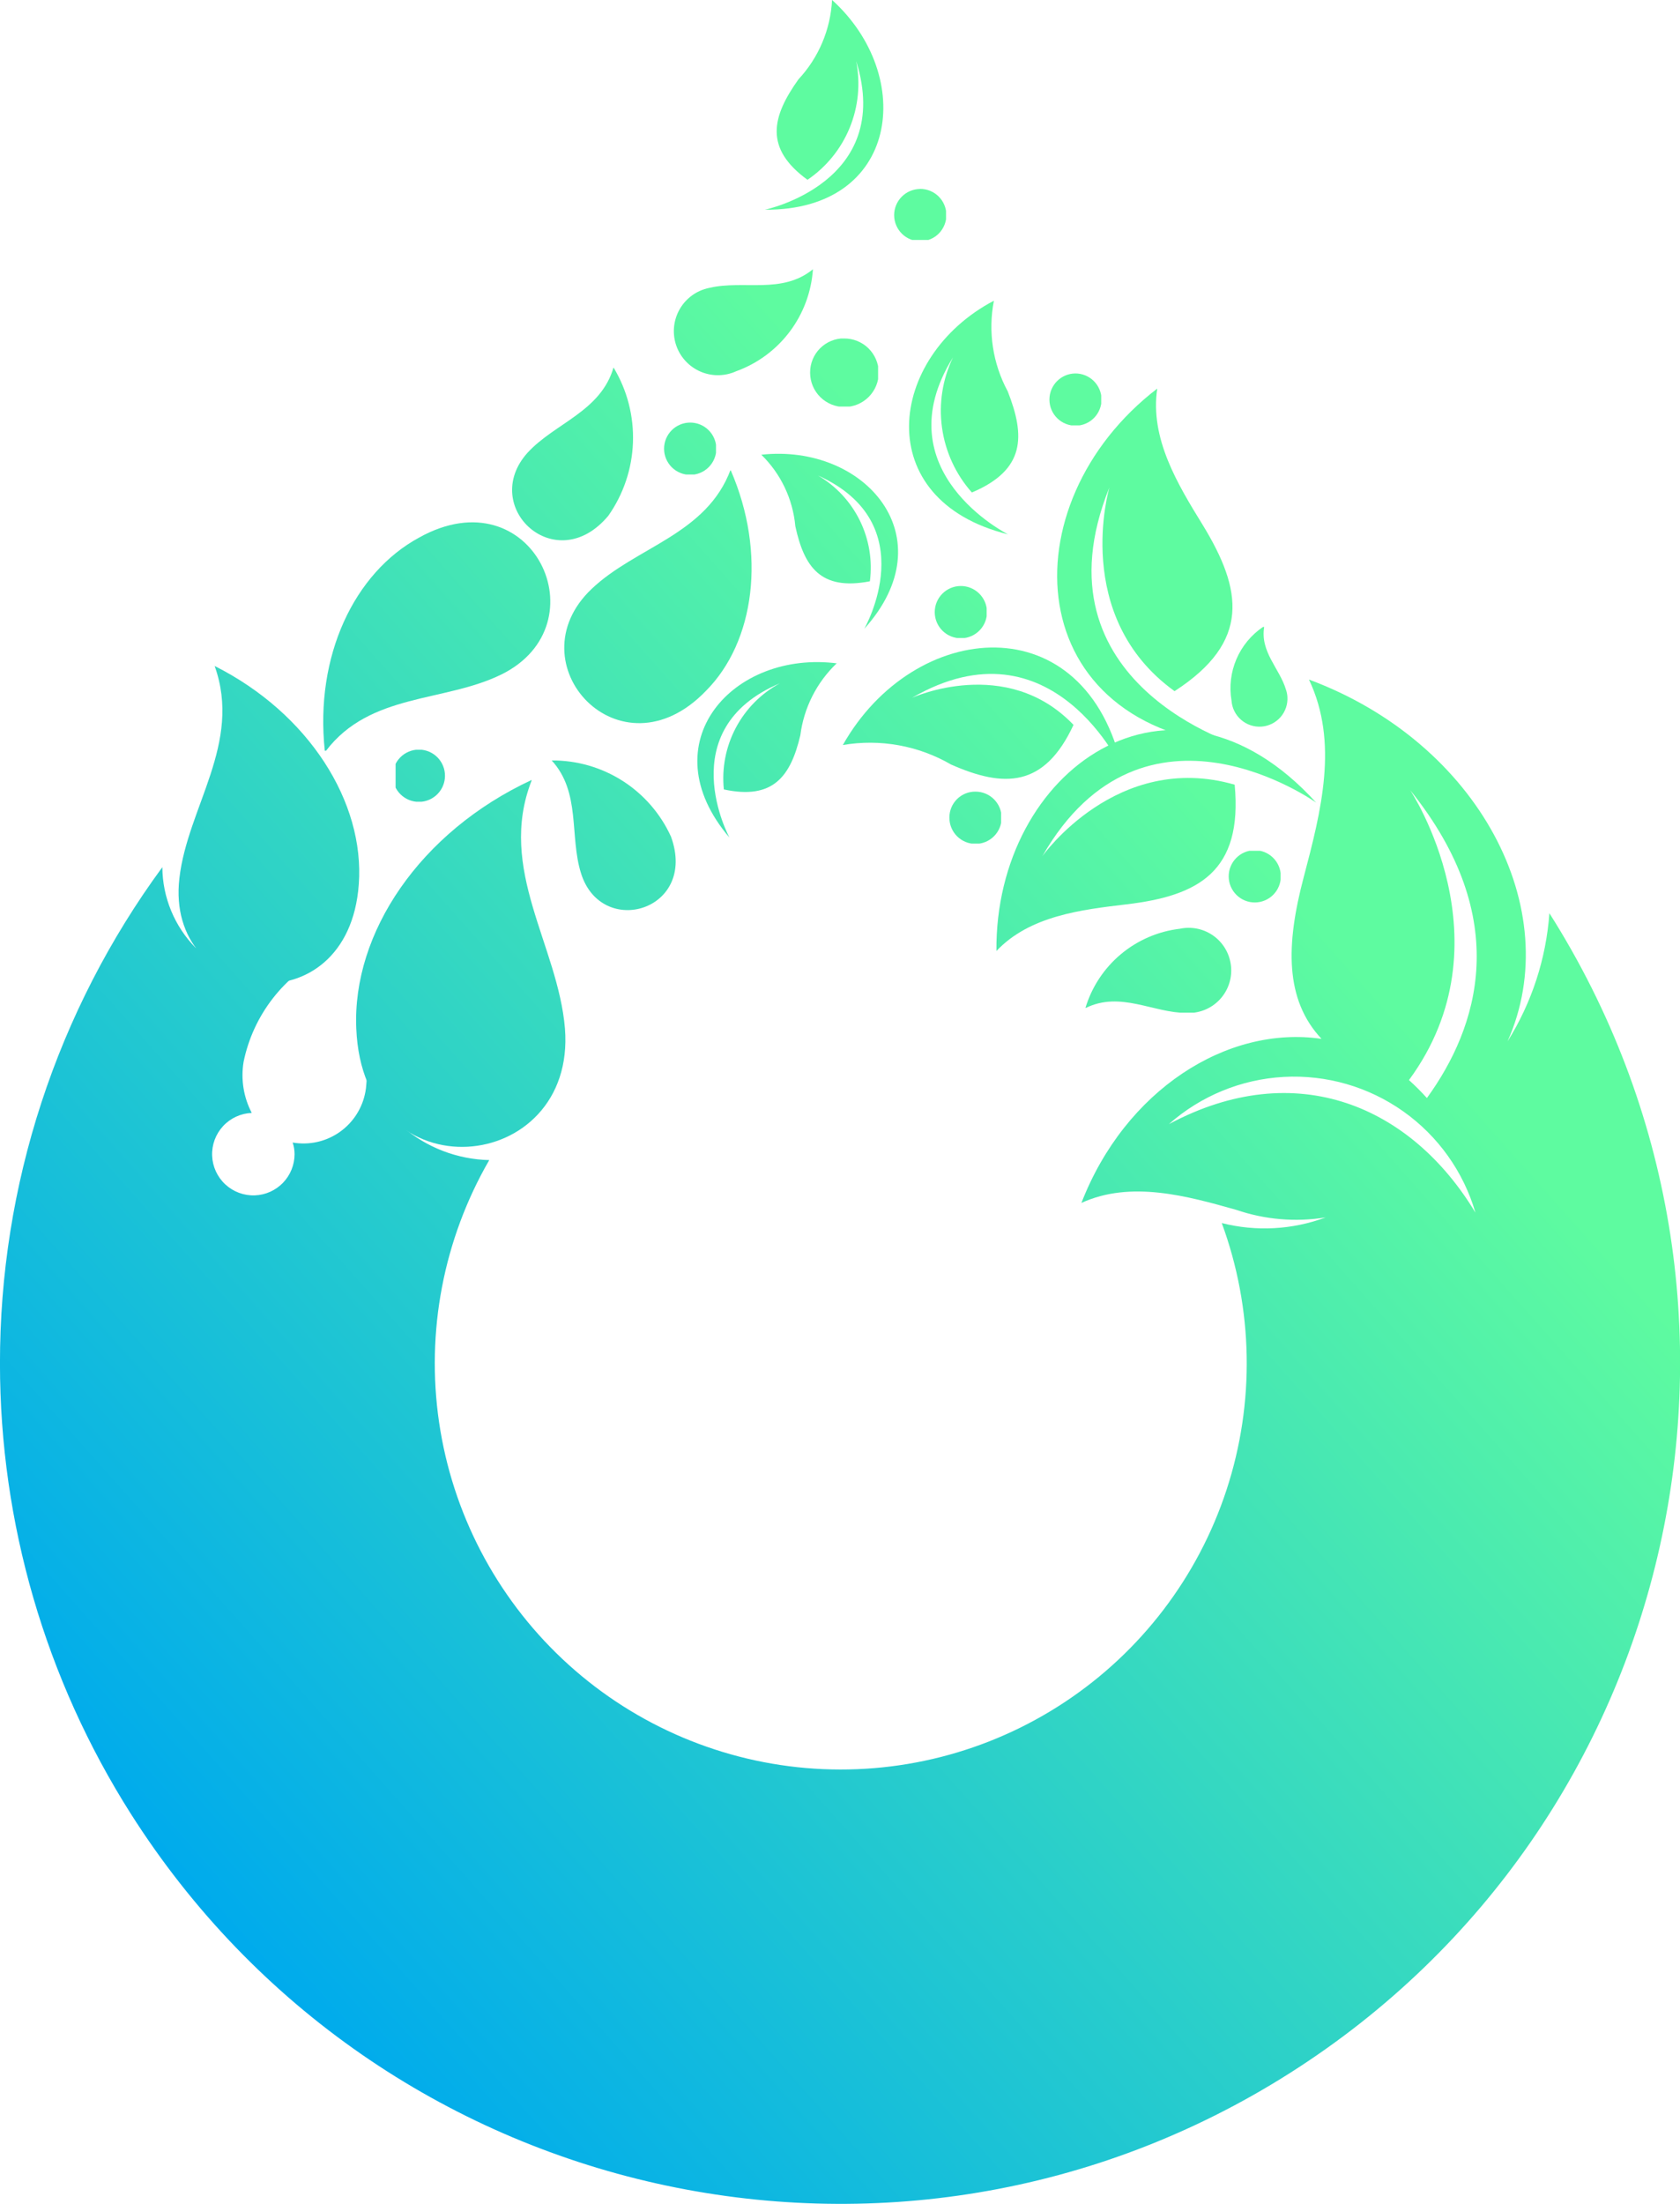 <?xml version="1.0" encoding="UTF-8"?> <svg xmlns="http://www.w3.org/2000/svg" xmlns:xlink="http://www.w3.org/1999/xlink" id="Layer_1" data-name="Layer 1" viewBox="0 0 499.97 655.63"> <defs> <style>.cls-1{fill:none;}.cls-2{clip-path:url(#clip-path);}.cls-3{fill:url(#linear-gradient);}.cls-4{clip-path:url(#clip-path-2);}.cls-5{fill:url(#linear-gradient-2);}.cls-6{clip-path:url(#clip-path-3);}.cls-7{fill:url(#linear-gradient-3);}.cls-8{clip-path:url(#clip-path-4);}.cls-9{fill:url(#linear-gradient-4);}.cls-10{clip-path:url(#clip-path-5);}.cls-11{fill:url(#linear-gradient-5);}.cls-12{clip-path:url(#clip-path-6);}.cls-13{fill:url(#linear-gradient-6);}.cls-14{clip-path:url(#clip-path-7);}.cls-15{fill:url(#linear-gradient-7);}.cls-16{clip-path:url(#clip-path-8);}.cls-17{fill:url(#linear-gradient-8);}.cls-18{clip-path:url(#clip-path-9);}.cls-19{fill:url(#linear-gradient-9);}.cls-20{clip-path:url(#clip-path-10);}.cls-21{fill:url(#linear-gradient-10);}.cls-22{clip-path:url(#clip-path-11);}.cls-23{fill:url(#linear-gradient-11);}.cls-24{clip-path:url(#clip-path-12);}.cls-25{fill:url(#linear-gradient-12);}.cls-26{clip-path:url(#clip-path-13);}.cls-27{fill:url(#linear-gradient-13);}.cls-28{clip-path:url(#clip-path-14);}.cls-29{fill:url(#linear-gradient-14);}.cls-30{clip-path:url(#clip-path-15);}.cls-31{fill:url(#linear-gradient-15);}.cls-32{clip-path:url(#clip-path-16);}.cls-33{fill:url(#linear-gradient-16);}.cls-34{clip-path:url(#clip-path-17);}.cls-35{fill:url(#linear-gradient-17);}.cls-36{clip-path:url(#clip-path-18);}.cls-37{fill:url(#linear-gradient-18);}.cls-38{clip-path:url(#clip-path-19);}.cls-39{fill:url(#linear-gradient-19);}.cls-40{clip-path:url(#clip-path-20);}.cls-41{fill:url(#linear-gradient-20);}.cls-42{clip-path:url(#clip-path-21);}.cls-43{fill:url(#linear-gradient-21);}.cls-44{clip-path:url(#clip-path-22);}.cls-45{fill:url(#linear-gradient-22);}.cls-46{clip-path:url(#clip-path-23);}.cls-47{fill:url(#linear-gradient-23);}.cls-48{clip-path:url(#clip-path-24);}.cls-49{fill:url(#linear-gradient-24);}.cls-50{clip-path:url(#clip-path-25);}.cls-51{fill:url(#linear-gradient-25);}</style> <clipPath id="clip-path" transform="translate(223.31 292.76)"> <path class="cls-1" d="M124.55,41.61c38-20.32,72.22-5.24,91.23,26.32a56.21,56.21,0,0,0-91.23-26.32M196,28.5a72.71,72.71,0,0,1,5.34,5.34c15.17-20.89,25.85-53.3-5-91.6C196.39-57.76,226.27-12.62,196,28.5Zm-11.24,50a7.78,7.78,0,1,1-7.68,7.87v-.19A7.77,7.77,0,0,1,184.78,78.51ZM-172.73,3a12.37,12.37,0,0,1,12.46,12.27,12.37,12.37,0,0,1-12.27,12.46A12.36,12.36,0,0,1-185,15.48v-.19A12.36,12.36,0,0,1-172.73,3ZM237.79-21.14c73.94,116.59,39.36,271.05-77.24,345s-271,39.35-345-77.24a250,250,0,0,1-38.87-133.72A249,249,0,0,1-175-34.82a34.56,34.56,0,0,0,9.93,24A33.89,33.89,0,0,0-150.91-34l25,25.1a45.69,45.69,0,0,0-24.91,32,24.23,24.23,0,0,0,2.43,15.17,12.27,12.27,0,0,0-11.79,12.73,12.27,12.27,0,0,0,12.73,11.79,12.27,12.27,0,0,0,11.8-12.25,11,11,0,0,0-.56-3.46,18.73,18.73,0,0,0,21.67-15.23,17,17,0,0,0,.24-2c1-9.36-2.15-19.57-1.87-29.31l29,29c-5.15,3.84-11,8.34-16.39,12.83a41.1,41.1,0,0,0,25.85,9.93,120.82,120.82,0,1,0,218,18.73,52,52,0,0,0,30.91-1.68h0a55,55,0,0,1-26.6-2.25c-14.61-4.12-31.38-8.8-46.08-2.06,13-33.53,43.36-52.92,71.46-48.8-11-11.71-10.58-28.1-5.34-47.95s10.49-40.18,1.6-58.92c50.48,18.74,76.61,68.38,59.1,107.62h0A83,83,0,0,0,237.79-21.14Z"></path> </clipPath> <linearGradient id="linear-gradient" x1="-147.14" y1="-218.59" x2="182.83" y2="74.76" gradientTransform="matrix(1, 0, 0, -1, 223.31, 364.76)" gradientUnits="userSpaceOnUse"> <stop offset="0" stop-color="#00abec"></stop> <stop offset="1" stop-color="#5efba0"></stop> </linearGradient> <clipPath id="clip-path-2" transform="translate(223.31 292.76)"> <path class="cls-1" d="M152.56-106.28a22,22,0,0,0-9.37,21.92,8.34,8.34,0,0,0,8.9,7.73,8.34,8.34,0,0,0,7.73-8.9,8,8,0,0,0-.43-2.11c-1.87-6.28-7.77-11.24-6.46-18.73"></path> </clipPath> <linearGradient id="linear-gradient-2" x1="-203.64" y1="-155.06" x2="126.33" y2="138.29" xlink:href="#linear-gradient"></linearGradient> <clipPath id="clip-path-3" transform="translate(223.31 292.76)"> <path class="cls-1" d="M73.23-9.9c-.47-54,52.17-91.42,95.16-44.12,0,0-51.24-36.71-81.49,15.92,0,0,22.2-31.37,57.23-21.26,2.43,25.85-10.77,33.07-32.22,35.59-13.4,1.6-28.76,3.38-38.68,13.87"></path> </clipPath> <linearGradient id="linear-gradient-3" x1="-200.85" y1="-158.13" x2="129.13" y2="135.21" xlink:href="#linear-gradient"></linearGradient> <clipPath id="clip-path-4" transform="translate(223.31 292.76)"> <path class="cls-1" d="M121.09-177.18C76.41-142.9,79.78-75.47,146.28-70.78c0,0-63.13-18.27-39.43-77,0,0-11.43,38.4,19.39,60.6,22.76-14.71,20.14-30.16,8.43-49.36-7.4-12-15.83-25.76-13.58-40.65"></path> </clipPath> <linearGradient id="linear-gradient-4" x1="-238.31" y1="-116.08" x2="91.66" y2="177.27" xlink:href="#linear-gradient"></linearGradient> <clipPath id="clip-path-5" transform="translate(223.31 292.76)"> <path class="cls-1" d="M99.73,7a33.43,33.43,0,0,1,28.1-23.51,12.64,12.64,0,0,1,15,9.79,12.64,12.64,0,0,1-9.8,15,12.21,12.21,0,0,1-3.19.25c-10,0-19.67-6.55-30-1.49"></path> </clipPath> <linearGradient id="linear-gradient-5" x1="-174.02" y1="-188.34" x2="155.95" y2="105.01" xlink:href="#linear-gradient"></linearGradient> <clipPath id="clip-path-6" transform="translate(223.31 292.76)"> <path class="cls-1" d="M150-39.87a7.77,7.77,0,0,1,7.87,7.67,7.77,7.77,0,0,1-7.68,7.87A7.77,7.77,0,0,1,142.35-32v-.09A7.77,7.77,0,0,1,150-39.87"></path> </clipPath> <linearGradient id="linear-gradient-6" x1="-176.08" y1="-186" x2="153.89" y2="107.35" xlink:href="#linear-gradient"></linearGradient> <clipPath id="clip-path-7" transform="translate(223.31 292.76)"> <path class="cls-1" d="M27.52-71.16c21.17-37.46,72.4-42.33,83.26,7.4,0,0-20.79-45.71-62.66-21.45,0,0,28.1-12.83,48.05,8.06-8.71,18.73-20.7,18.73-36.43,11.8a48.07,48.07,0,0,0-32.22-5.81"></path> </clipPath> <linearGradient id="linear-gradient-7" x1="-238.54" y1="-115.68" x2="91.44" y2="177.67" xlink:href="#linear-gradient"></linearGradient> <clipPath id="clip-path-8" transform="translate(223.31 292.76)"> <path class="cls-1" d="M72.48-203.32c-31.75,16.68-37,59.29,4.21,69.5,0,0-37.46-18.73-16.39-52.64a36.64,36.64,0,0,0,5.62,40.19C81.84-153,81.84-163,76.6-176.34a40.45,40.45,0,0,1-4.12-27"></path> </clipPath> <linearGradient id="linear-gradient-8" x1="-284.25" y1="-64.34" x2="45.72" y2="229.01" xlink:href="#linear-gradient"></linearGradient> <clipPath id="clip-path-9" transform="translate(223.31 292.76)"> <path class="cls-1" d="M67-57.3a7.78,7.78,0,0,1,7.78,7.78A7.77,7.77,0,0,1,67-41.75a7.77,7.77,0,0,1-7.77-7.77v-.1A7.68,7.68,0,0,1,67-57.3H67"></path> </clipPath> <linearGradient id="linear-gradient-9" x1="-221.52" y1="-134.84" x2="108.45" y2="158.51" xlink:href="#linear-gradient"></linearGradient> <clipPath id="clip-path-10" transform="translate(223.31 292.76)"> <path class="cls-1" d="M26-95.42c-31.19-4.12-56.2,23.7-32.22,51.8,0,0-17.51-32.13,15-45.9A32.15,32.15,0,0,0-7.89-57.95C6.82-54.77,12-61.89,14.87-74.06A35.83,35.83,0,0,1,25.65-95.42"></path> </clipPath> <linearGradient id="linear-gradient-10" x1="-262.97" y1="-88.23" x2="67" y2="205.12" xlink:href="#linear-gradient"></linearGradient> <clipPath id="clip-path-11" transform="translate(223.31 292.76)"> <path class="cls-1" d="M3.26-157.51c30.91-3.38,55.17,24.63,30.63,51.79,0,0,18.07-31.28-13.77-45.61a31.73,31.73,0,0,1,15.45,31.47C20.87-117,16-124.17,13.38-136.25A34,34,0,0,0,3.26-157.51"></path> </clipPath> <linearGradient id="linear-gradient-11" x1="-279.05" y1="-70.19" x2="50.93" y2="223.16" xlink:href="#linear-gradient"></linearGradient> <clipPath id="clip-path-12" transform="translate(223.31 292.76)"> <path class="cls-1" d="M24.33-292.76c25,22.66,19.86,62.66-20,62.38,0,0,38.5-8,27.16-44.21A34.57,34.57,0,0,1,17-239.28C4.1-248.65,6.35-258,14.31-269.16a37.41,37.41,0,0,0,10-23.6"></path> </clipPath> <linearGradient id="linear-gradient-12" x1="-344.5" y1="3.41" x2="-14.53" y2="296.76" xlink:href="#linear-gradient"></linearGradient> <clipPath id="clip-path-13" transform="translate(223.31 292.76)"> <path class="cls-1" d="M-65.11-60.76c-33.25,15.45-53.39,45.52-52.17,73.9,2,50.2,65.56,43.64,62.1,0-2.07-24.73-20.24-47.3-9.93-73.71"></path> </clipPath> <linearGradient id="linear-gradient-13" x1="-263.34" y1="-87.86" x2="66.63" y2="205.49" xlink:href="#linear-gradient"></linearGradient> <clipPath id="clip-path-14" transform="translate(223.31 292.76)"> <path class="cls-1" d="M-159.43-94.67c28.1,14.15,44.68,40.56,42.9,64.91-3.09,43.18-57.79,35.78-53.39-1.78,2.43-21.17,18.73-40.09,10.49-63.13"></path> </clipPath> <linearGradient id="linear-gradient-14" x1="-310.46" y1="-34.84" x2="19.51" y2="258.51" xlink:href="#linear-gradient"></linearGradient> <clipPath id="clip-path-15" transform="translate(223.31 292.76)"> <path class="cls-1" d="M-97.8-69.75a7.77,7.77,0,0,1,6.87,8.58A7.76,7.76,0,0,1-97.8-54.3a7.77,7.77,0,0,1-8.58-6.87,7.77,7.77,0,0,1,6.87-8.58,7,7,0,0,1,1.71,0"></path> </clipPath> <linearGradient id="linear-gradient-15" x1="-300.49" y1="-46.13" x2="29.48" y2="247.22" xlink:href="#linear-gradient"></linearGradient> <clipPath id="clip-path-16" transform="translate(223.31 292.76)"> <path class="cls-1" d="M-59.12-66.57A38.69,38.69,0,0,1-23.62-43.9c8,22-20.7,30.44-26.79,10.86-3.46-11.05,0-24-8.71-33.53"></path> </clipPath> <linearGradient id="linear-gradient-16" x1="-262.82" y1="-88.39" x2="67.15" y2="204.96" xlink:href="#linear-gradient"></linearGradient> <clipPath id="clip-path-17" transform="translate(223.31 292.76)"> <path class="cls-1" d="M-126.65-69.47c-3-28.1,8.71-52.92,28.1-63.41C-64.83-151.61-43.95-107-74.1-92.14c-17,8.34-39,5.43-52.17,22.67"></path> </clipPath> <linearGradient id="linear-gradient-17" x1="-319.65" y1="-24.44" x2="10.32" y2="268.91" xlink:href="#linear-gradient"></linearGradient> <clipPath id="clip-path-18" transform="translate(223.31 292.76)"> <path class="cls-1" d="M-40.67-183.37a40.37,40.37,0,0,1-1.59,44C-57.9-120.61-80.75-142-66.33-158.08c8.15-8.89,21.92-12.27,25.66-25.57"></path> </clipPath> <linearGradient id="linear-gradient-18" x1="-326.97" y1="-16.36" x2="3.1" y2="276.99" xlink:href="#linear-gradient"></linearGradient> <clipPath id="clip-path-19" transform="translate(223.31 292.76)"> <path class="cls-1" d="M-5.82-152.83c10.67,24.63,7.11,51-7.4,65.56-25.57,26.6-57.42-8.15-34-30.34C-34-130.17-13-133.72-5.82-153.21"></path> </clipPath> <linearGradient id="linear-gradient-19" x1="-293.91" y1="-53.56" x2="36.06" y2="239.89" xlink:href="#linear-gradient"></linearGradient> <clipPath id="clip-path-20" transform="translate(223.31 292.76)"> <path class="cls-1" d="M62.55-118.46a7.79,7.79,0,0,1,7.87,7.68,7.77,7.77,0,0,1-7.68,7.87,7.77,7.77,0,0,1-7.87-7.68v-.09a7.77,7.77,0,0,1,7.68-7.78"></path> </clipPath> <linearGradient id="linear-gradient-20" x1="-253.84" y1="-98.59" x2="76.13" y2="194.76" xlink:href="#linear-gradient"></linearGradient> <clipPath id="clip-path-21" transform="translate(223.31 292.76)"> <path class="cls-1" d="M-17.91-167.07a7.78,7.78,0,0,1,7.78,7.78,7.77,7.77,0,0,1-7.78,7.77,7.77,7.77,0,0,1-7.77-7.77h0a7.77,7.77,0,0,1,7.77-7.78"></path> </clipPath> <linearGradient id="linear-gradient-21" x1="-313.51" y1="-31.42" x2="16.46" y2="261.93" xlink:href="#linear-gradient"></linearGradient> <clipPath id="clip-path-22" transform="translate(223.31 292.76)"> <path class="cls-1" d="M18.62-212.68A34.75,34.75,0,0,1-4.23-182.33a13.13,13.13,0,0,1-17.37-6.51,13.13,13.13,0,0,1,6.51-17.37,13.69,13.69,0,0,1,3-.95c10.12-2.34,21.54,2,30.72-5.52"></path> </clipPath> <linearGradient id="linear-gradient-22" x1="-325.71" y1="-17.72" x2="4.26" y2="275.63" xlink:href="#linear-gradient"></linearGradient> <clipPath id="clip-path-23" transform="translate(223.31 292.76)"> <path class="cls-1" d="M96.64-181.68a7.78,7.78,0,0,1,7.87,7.68,7.78,7.78,0,0,1-7.68,7.87A7.77,7.77,0,0,1,89-173.81V-174a7.77,7.77,0,0,1,7.68-7.68"></path> </clipPath> <linearGradient id="linear-gradient-23" x1="-270.12" y1="-80.15" x2="59.85" y2="213.2" xlink:href="#linear-gradient"></linearGradient> <clipPath id="clip-path-24" transform="translate(223.31 292.76)"> <path class="cls-1" d="M50.47-236.57a7.77,7.77,0,0,1,7.86,7.69A7.77,7.77,0,0,1,50.65-221a7.77,7.77,0,0,1-7.86-7.68.54.54,0,0,1,0-.18,7.78,7.78,0,0,1,7.68-7.69"></path> </clipPath> <linearGradient id="linear-gradient-24" x1="-317.93" y1="-26.43" x2="12.04" y2="266.91" xlink:href="#linear-gradient"></linearGradient> <clipPath id="clip-path-25" transform="translate(223.31 292.76)"> <path class="cls-1" d="M27.89-192.08A10.22,10.22,0,0,1,38.2-182a10.21,10.21,0,0,1-10.12,10.3,10.21,10.21,0,0,1-10.3-10.11V-182a10.12,10.12,0,0,1,10.11-10.12"></path> </clipPath> <linearGradient id="linear-gradient-25" x1="-304.51" y1="-41.55" x2="25.46" y2="251.8" xlink:href="#linear-gradient"></linearGradient> </defs> <title>drop</title> <g id="Layer_2" data-name="Layer 2"> <g id="Layer_1-2" data-name="Layer 1-2"> <g class="cls-2"> <rect class="cls-3" y="202.03" width="499.97" height="453.61"></rect> </g> <g class="cls-4"> <rect class="cls-5" x="364.35" y="186.48" width="21.26" height="34.94"></rect> </g> <g class="cls-6"> <rect class="cls-7" x="296.07" y="191.45" width="95.63" height="91.41"></rect> </g> <g class="cls-8"> <rect class="cls-9" x="299.72" y="115.58" width="72.59" height="106.4"></rect> </g> <g class="cls-10"> <rect class="cls-11" x="323.04" y="275.27" width="48.33" height="25.94"></rect> </g> <g class="cls-12"> <rect class="cls-13" x="365.66" y="253.07" width="15.45" height="15.45"></rect> </g> <g class="cls-14"> <rect class="cls-15" x="250.83" y="179.27" width="83.27" height="55.26"></rect> </g> <g class="cls-16"> <rect class="cls-17" x="258.79" y="89.45" width="46.36" height="69.59"></rect> </g> <g class="cls-18"> <rect class="cls-19" x="282.48" y="235.47" width="15.45" height="15.45"></rect> </g> <g class="cls-20"> <rect class="cls-21" x="192.85" y="193.22" width="56.48" height="55.92"></rect> </g> <g class="cls-22"> <rect class="cls-23" x="226.57" y="131.88" width="55.17" height="55.17"></rect> </g> <g class="cls-24"> <rect class="cls-25" x="227.41" width="45.24" height="62.66"></rect> </g> <g class="cls-26"> <rect class="cls-27" x="104.81" y="232" width="67.06" height="124.1"></rect> </g> <g class="cls-28"> <rect class="cls-29" x="48.99" y="198.1" width="59.57" height="107.99"></rect> </g> <g class="cls-30"> <rect class="cls-31" x="117.73" y="223.01" width="15.45" height="15.45"></rect> </g> <g class="cls-32"> <rect class="cls-33" x="164.19" y="226.19" width="43.46" height="53.11"></rect> </g> <g class="cls-34"> <rect class="cls-35" x="93.66" y="141.34" width="85.42" height="81.95"></rect> </g> <g class="cls-36"> <rect class="cls-37" x="142.55" y="109.4" width="48.33" height="62.85"></rect> </g> <g class="cls-38"> <rect class="cls-39" x="152.67" y="139.93" width="75.49" height="92.54"></rect> </g> <g class="cls-40"> <rect class="cls-41" x="278.18" y="174.31" width="15.45" height="15.45"></rect> </g> <g class="cls-42"> <rect class="cls-43" x="197.63" y="125.69" width="15.45" height="15.45"></rect> </g> <g class="cls-44"> <rect class="cls-45" x="193.22" y="80.08" width="48.7" height="35.87"></rect> </g> <g class="cls-46"> <rect class="cls-47" x="312.27" y="111.08" width="15.45" height="15.45"></rect> </g> <g class="cls-48"> <rect class="cls-49" x="266.09" y="55.92" width="15.45" height="15.45"></rect> </g> <g class="cls-50"> <rect class="cls-51" x="241.09" y="100.69" width="20.23" height="20.23"></rect> </g> </g> </g> </svg> 